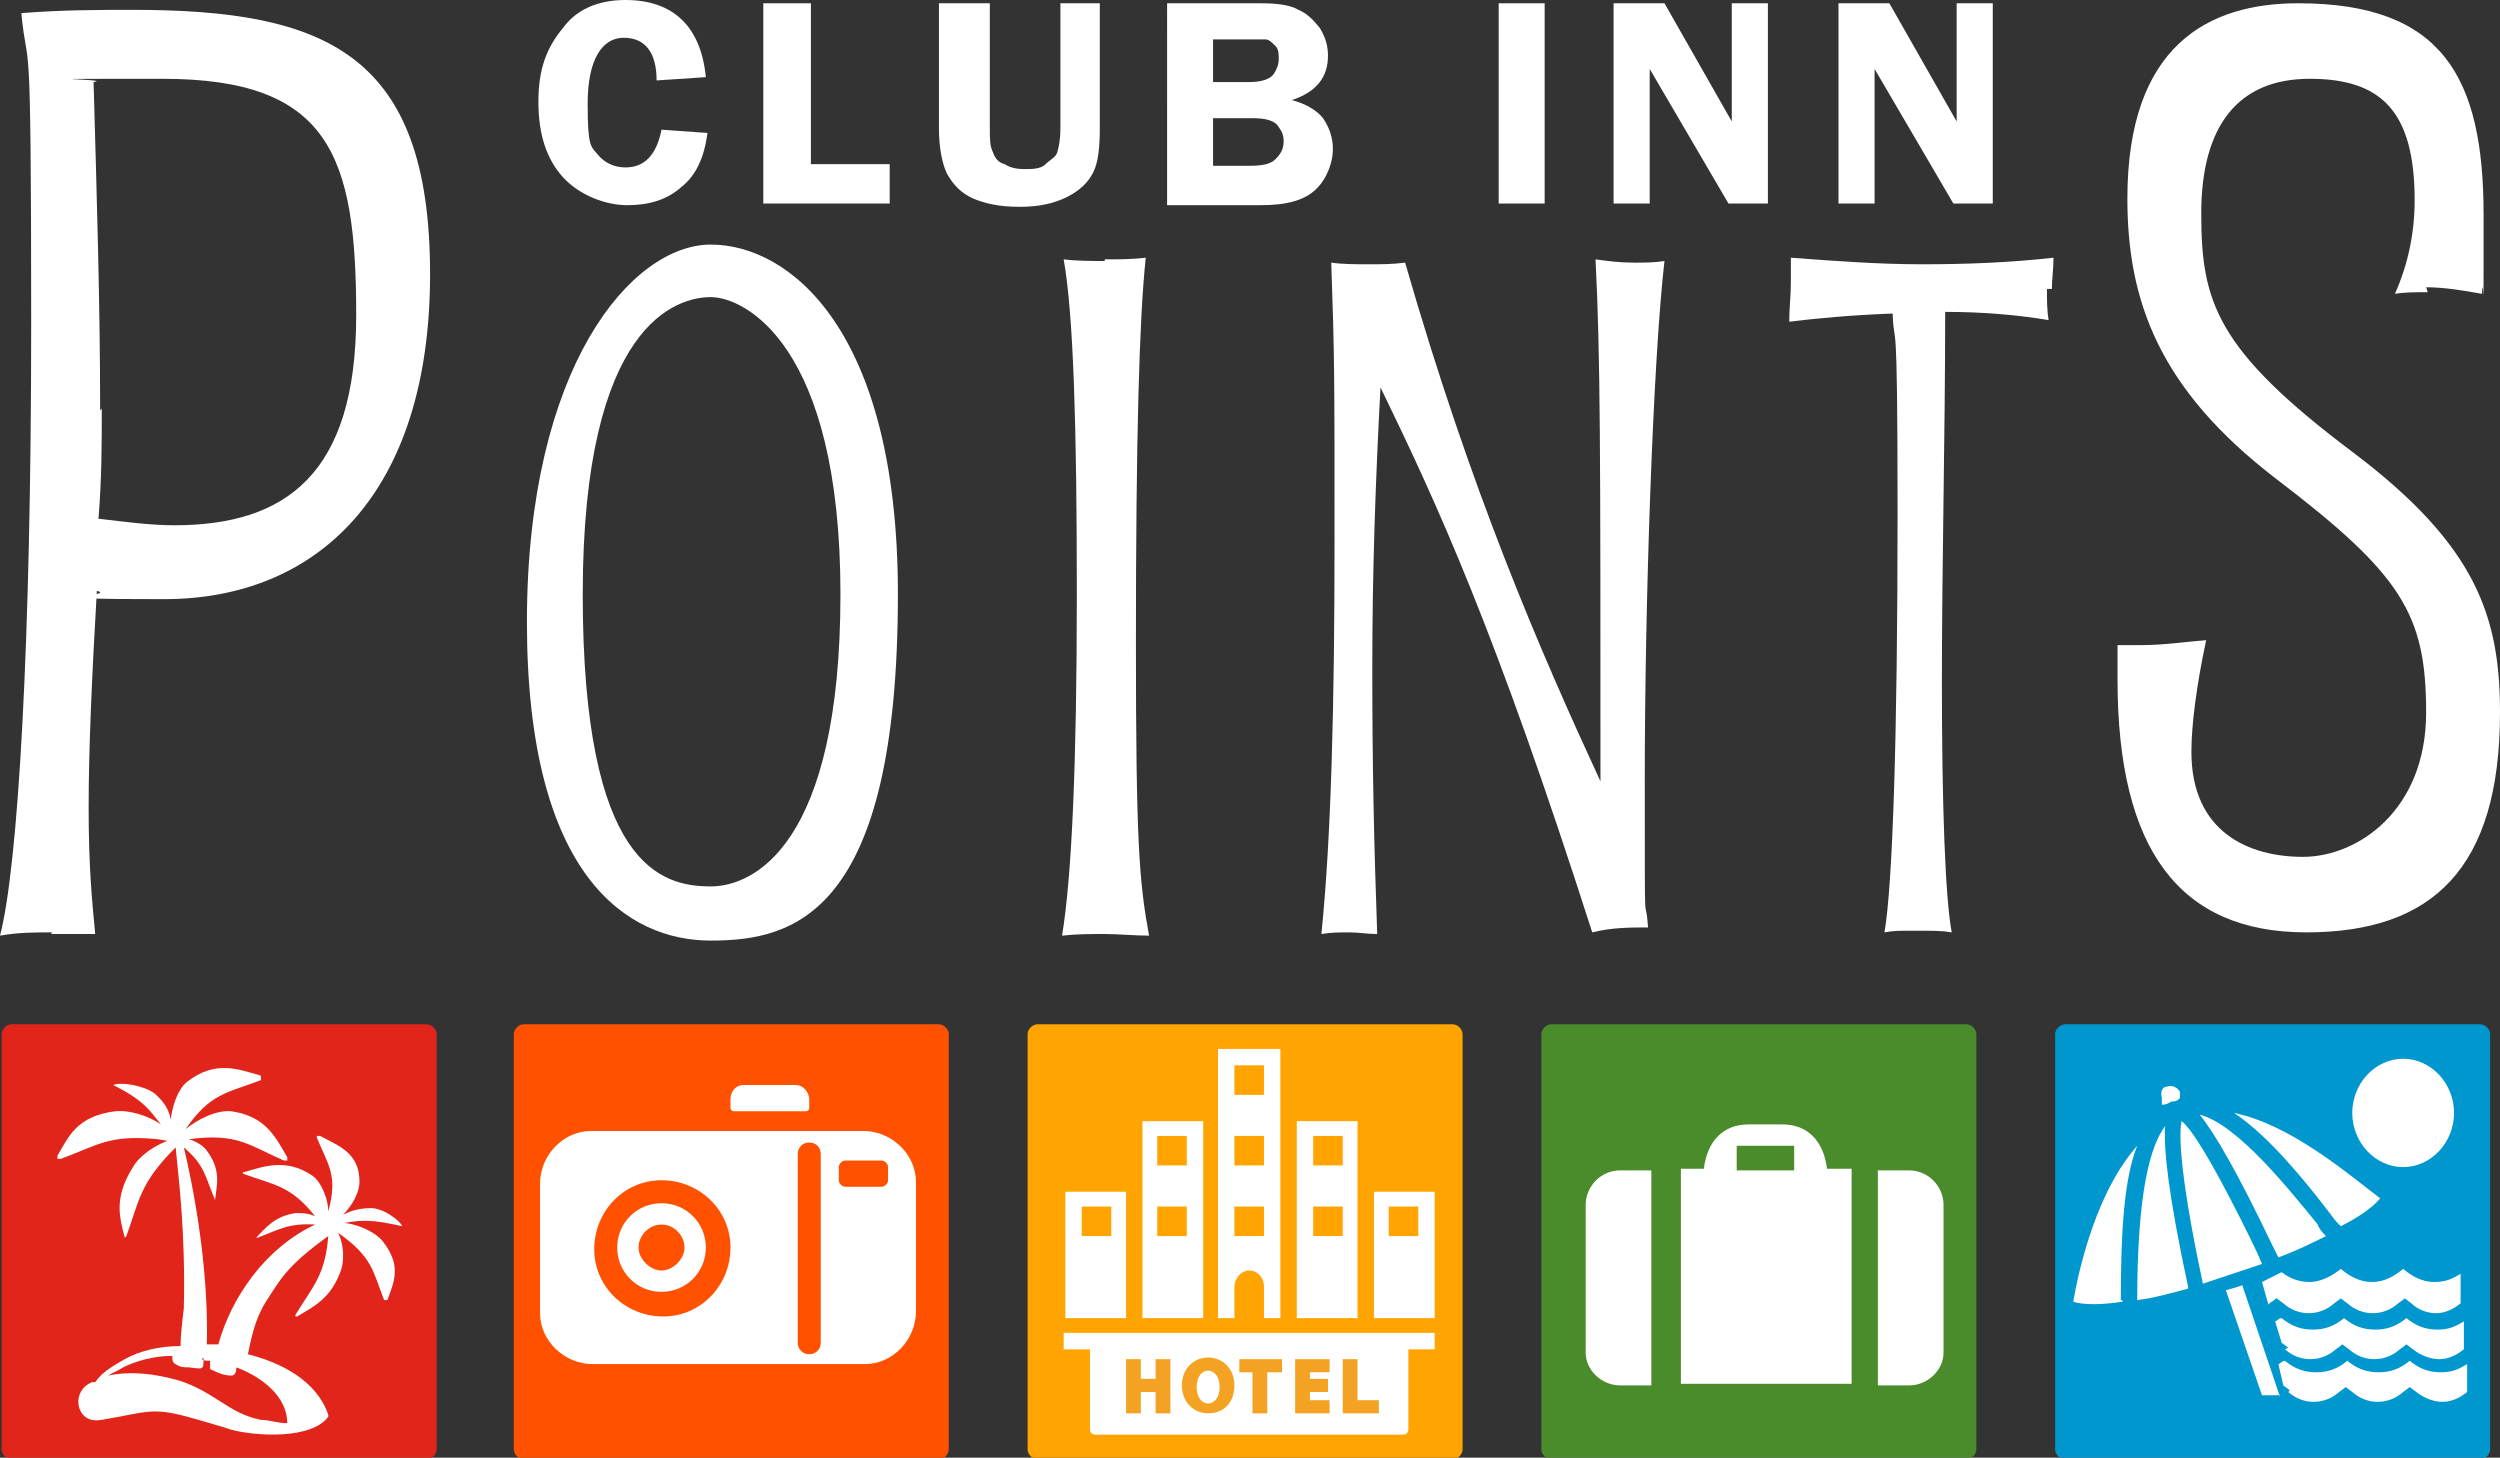 <?xml version="1.0" encoding="UTF-8"?>
<svg id="uuid-a4d9988f-f553-4a2e-9d6f-5d181fc7664f" xmlns="http://www.w3.org/2000/svg" version="1.1" viewBox="0 0 152.3 88.8">
  <rect x="0" y="0" width="152.3" height="88.8" fill="#333333" stroke="none"/>
  <!-- Generator: Adobe Illustrator 29.5.1, SVG Export Plug-In . SVG Version: 2.1.0 Build 141)  -->
  <defs>
    <style>
      .st0, .st1 {
        fill: #fff;
      }

      .st0, .st2, .st3 {
        fill-rule: evenodd;
      }

      .st4 {
        fill: #0097ce;
      }

      .st5, .st2 {
        fill: #4a8b2c;
      }

      .st6 {
        fill: #ffa400;
      }

      .st7, .st3 {
        fill: #ff5100;
      }

      .st8 {
        fill: #f4a223;
      }

      .st9 {
        fill: #e1251b;
      }
    </style>
  </defs>
  <path class="st1" d="M54.7,36.2c0,19.6-6.4,21.1-11.4,21.1s-11.2-3.8-11.2-19.4,6.4-23,11.2-23,11.4,5.2,11.4,21.3h0ZM43.3,54c2.6,0,7.9-2.5,7.9-17.8s-5.9-18.1-7.9-18.1-7.8,1.5-7.8,18.1,4.8,17.8,7.8,17.8Z"/>
  <path class="st1" d="M67.3,15.8c.9,0,1.7,0,2.5-.1-.4,3.7-.6,11.1-.6,23.4s.2,14.6.8,17.9c-.9,0-1.8-.1-2.7-.1s-1.7,0-2.6.1c.6-3.6.9-10.6.9-20.8s-.2-17-.8-20.4c.8.1,1.7.1,2.5.1h0Z"/>
  <path class="st1" d="M99.6,16c.6,0,1.2,0,1.8-.1-.7,6.1-1.2,20.8-1.2,31.6s0,6.4.2,9c-1.1,0-2.2,0-3.4.3-5.9-18.4-9.4-26-12.9-33.2-.3,5.6-.5,11.2-.5,17.1s.1,10.6.3,16.2c-.6,0-1.1-.1-1.7-.1s-1.1,0-1.7.1c.6-5.9.8-14,.8-24s0-11.2-.2-16.9c.7.1,1.5.1,2.3.1s1.4,0,2.2-.1c4,13.9,8.2,23.6,11.9,31.6,0-20,0-25.9-.3-31.8.7.1,1.5.2,2.3.2h0Z"/>
  <path class="st1" d="M124.7,17.6c0,.7,0,1.3.1,1.9-1.8-.3-3.9-.5-6.3-.5,0,7.6-.2,15.2-.2,22.6s.2,13.1.6,15.2c-.6-.1-1-.1-2.2-.1s-1.3,0-1.9.1c.5-2.8.8-12,.8-25.5s-.2-9.7-.3-12.2c-2.6.1-4.7.3-6.3.5,0-.8.1-1.6.1-2.4s0-1,0-1.5c2.7.2,5.3.4,8,.4s5.3-.1,8-.4c0,.7-.1,1.3-.1,1.9h0Z"/>
  <path class="st1" d="M147.9,17.8c-.7,0-1.4,0-2,.1.8-1.8,1.2-3.7,1.2-5.7,0-5.5-2.1-7.4-6.4-7.4s-6.6,2.8-6.6,8.2.9,8.3,9.3,14.6c7.4,5.6,8.9,9.9,8.9,15.8,0,9.5-4.1,13.4-11.8,13.4s-11.5-5-11.5-15.4,0-1.3,0-2.1c.5,0,1,0,1.5,0,1.3,0,2.6-.2,3.9-.3-.6,2.8-.9,5.2-.9,6.8,0,4.9,3.5,6.4,6.8,6.4s7.5-2.8,7.5-8.8-1.5-8.4-9.1-14.2c-7.2-5.5-9.1-10.9-9.1-17.1,0-9.4,5-11.9,10.4-11.9,8.8,0,11.3,4.5,11.3,12.9s0,3-.1,4.8c-1.1-.2-2.3-.4-3.4-.4h0Z"/>
  <path class="st9" d="M.7,62.4h25.3c.3,0,.6.3.6.6v25.3c0,.3-.3.6-.6.6H.7c-.3,0-.6-.3-.6-.6v-25.3c0-.3.3-.6.6-.6h0Z"/>
  <path class="st0" d="M9.6,69.4c-3-.3-3.7.4-5.9,1.2,0,0-.1,0-.2,0,0,0,0,0,0-.2.7-1.2,1.2-2.4,3.5-2.7.9-.1,2.1.3,2.8.8-.7-.9-1.1-1.5-2.9-2.4,0,0,0,0,0,0,0,0,0,0,0,0h0c.4-.2,1.8,0,2.5.5.7.6.9,1.1,1,1.6.1-.8.4-1.8,1-2.3,1.7-1.3,3-.8,4.4-.4,0,0,.1,0,.1.1,0,0,0,.1,0,.2-2.1.8-3.1.8-4.6,3,.7-.6,1.9-1.2,2.8-1.1,2.1.3,2.7,1.6,3.4,2.8,0,0,0,.1,0,.2,0,0-.1,0-.2,0-2.1-.9-2.8-1.7-5.8-1.3.4.1.9.4,1.1.7.9,1.2.6,2.1.5,3,0,0,0,0,0,0s0,0,0,0c-.6-1.4-.6-2.1-1.9-3.2.9,3.8,1.5,8.2,1.4,12,.2,0,.4,0,.7,0,.8-2.9,2.9-5.9,5.9-7.3-1.6-.1-2.2.3-3.5.8,0,0,0,0-.1,0s0,0,0,0c.6-.6,1.1-1.3,2.4-1.5.4,0,.8,0,1.2.2-1.5-1.9-2.5-1.9-4.4-2.6,0,0,0,0,0-.1,0,0,0,0,.1,0,1.3-.4,2.6-.8,4.1.2.6.4,1,1.5,1,2.2.6-2.2,0-2.8-.7-4.5,0,0,0,0,0-.1,0,0,.1,0,.2,0,1.1.6,2.4,1,2.4,2.8,0,.6-.4,1.4-1,2,.4-.2.9-.4,1.7-.4.8,0,1.8.8,1.9,1.1h0s0,0,0,0c0,0,0,0,0,0-1.8-.4-2.4-.4-3.5-.2.9.1,1.9.6,2.3,1.1,1.2,1.5.7,2.5.3,3.6,0,0,0,0-.1,0s-.1,0-.1,0c-.7-1.8-.7-2.6-2.8-4.1.3.6.4,1.5.2,2.2-.6,1.8-1.7,2.3-2.7,2.9,0,0,0,0-.1,0,0,0,0,0,0-.1,1.1-1.8,1.8-2.4,2-4.8-2.5,1.8-2.9,2.6-3.8,4-.7,1.1-.9,2.3-1.1,3.2,2,.5,4.2,1.6,4.9,3.7h0s0,0,0,.1c-1,1.4-4.4,1.2-5.9.8-.6-.2-2-.6-2-.6-2.4-.7-2.8-.6-4.8-.2-.7.1-1.3.3-1.7.2-1-.2-1.2-1.8,0-2.3,0,0,.2,0,.2,0,.4-.6,1.1-1,1.8-1.4.9-.5,2.1-.8,3.4-.8,0-.9.2-2.2.2-2.3.1-4.7-.3-7.7-.5-9.8-2.2,2.2-2.2,3.2-3,5.4,0,0,0,0-.1.1,0,0,0,0,0,0-.3-1.2-.7-2.4.5-4.3.4-.7,1.3-1.3,2.1-1.6h0ZM12.4,82.7c0,.8,0,.7-.9.6-.3,0-.5,0-.8-.2-.1,0-.2-.2-.2-.3v-.2c-1.1,0-2.2.3-3,.7-.3.2-.6.3-.9.5,1.4-.3,2.9-.1,4.3.3,2.2.7,3,2,5,2.4.5,0,1,.2,1.6.2,0-1.6-1.5-2.8-3.1-3.4,0,.3-.1.5-.3.5-.5,0-.9-.2-1.3-.4,0,0,0-.4,0-.5h0c-.2,0-.4,0-.5-.1h0Z"/>
  <path class="st6" d="M63.2,62.4h25.3c.3,0,.6.3.6.6v25.3c0,.3-.3.6-.6.6h-25.3c-.3,0-.6-.3-.6-.6v-25.3c0-.3.3-.6.6-.6Z"/>
  <path class="st8" d="M73.6,85.4c-.4,0-.7-.4-.7-.9s.3-1,.7-1,.7.5.7.9-.2.9-.7,1Z"/>
  <path class="st1" d="M64.8,81.2v1h1.6v4.9c0,.2.2.3.3.3h18.8c.2,0,.3-.2.3-.3v-4.9h1.6v-1h-22.6,0Z"/>
  <polygon class="st8" points="71.3 86.1 70.4 86.1 70.4 84.8 69.5 84.8 69.5 86.1 68.6 86.1 68.6 82.8 69.5 82.8 69.5 84 70.4 84 70.4 82.8 71.3 82.8 71.3 86.1"/>
  <path class="st8" d="M73.6,86.1c-.9,0-1.6-.7-1.6-1.7s.7-1.7,1.6-1.7,1.6.7,1.6,1.7-.6,1.7-1.6,1.7h0Z"/>
  <polygon class="st8" points="78.1 83.6 77.2 83.6 77.2 86.1 76.3 86.1 76.3 83.6 75.5 83.6 75.5 82.8 78.1 82.8 78.1 83.6"/>
  <polygon class="st8" points="81 86.1 78.9 86.1 78.9 82.8 81 82.8 81 83.6 79.8 83.6 79.8 84 80.9 84 80.9 84.8 79.8 84.8 79.8 85.3 81 85.3 81 86.1"/>
  <polygon class="st8" points="84 86.1 81.8 86.1 81.8 82.8 82.7 82.8 82.7 85.3 84 85.3 84 86.1"/>
  <path class="st1" d="M74.2,63.9v16.4h1v-1.9c0-.5.4-1,.9-1s.9.4.9,1v1.9h1v-16.4h-3.8,0ZM77,75.3h-1.8v-1.8h1.8v1.8ZM77,71h-1.8v-1.8h1.8v1.8ZM77,66.7h-1.8v-1.8h1.8v1.8ZM64.9,72.6v7.7h3.7v-7.7h-3.7ZM67.7,75.3h-1.8v-1.8h1.8v1.8ZM69.6,68.3v12h3.7v-12h-3.7ZM72.3,75.3h-1.8v-1.8h1.8v1.8ZM72.3,71h-1.8v-1.8h1.8v1.8ZM79,68.3v12h3.7v-12h-3.7ZM81.8,75.3h-1.8v-1.8h1.8v1.8ZM81.8,71h-1.8v-1.8h1.8v1.8ZM83.7,72.6v7.7h3.7v-7.7h-3.7ZM86.4,75.3h-1.8v-1.8h1.8v1.8Z"/>
  <path class="st1" d="M74.3,84.5c0,.6-.3,1-.7,1s-.7-.4-.7-1,.3-1,.7-1,.7.4.7,1Z"/>
  <path class="st4" d="M125.8,62.4h25.3c.3,0,.6.3.6.6v25.3c0,.3-.3.6-.6.6h-25.3c-.3,0-.6-.3-.6-.6v-25.3c0-.3.3-.6.6-.6Z"/>
  <path class="st1" d="M149.5,67.8c0,1.8-1.4,3.3-3.1,3.3s-3.1-1.5-3.1-3.3,1.4-3.3,3.1-3.3,3.1,1.5,3.1,3.3Z"/>
  <path class="st1" d="M137.5,76.3c-1-2.1-3.6-7.3-4.6-8-.1.5-.3,2.4,1.3,9.9,1.2-.4,2.4-.8,3.6-1.2l-.3-.7h0Z"/>
  <path class="st1" d="M136.1,67.8c2.1,1.4,4.3,4.1,5.9,6.2.2.3.4.5.6.7h0c1.2-.6,2-1.2,2.4-1.7-2.1-1.6-5.5-4.5-8.9-5.2h0Z"/>
  <path class="st1" d="M129.2,79.2c0-4.2.2-7.4,1-9.4-2.4,2.7-3.5,7.2-3.9,9.5.6.2,1.7.2,3,0h0q0-.1,0-.1Z"/>
  <path class="st1" d="M132.8,66.9v-.4c-.2-.3-.5-.4-.8-.3-.3,0-.4.4-.3.7v.4c.3,0,.4-.1.6-.2.2,0,.3,0,.5-.2Z"/>
  <path class="st1" d="M138.9,85.1l-2.3-6.8c-.3.1-.6.2-1,.3l2.2,6.4h1.1Z"/>
  <path class="st1" d="M133.3,78.5c-1.1.3-2.2.6-3.1.7,0-6.6.8-9.4,1.7-10.6-.1,1.4.2,4.2,1.4,9.8h0Z"/>
  <path class="st1" d="M141.2,74.6c-1.8-2.2-4.9-6.1-7.2-6.7.9,1.1,2.3,3.5,4.4,7.9l.4.8c1.1-.4,2.1-.9,2.9-1.3-.2-.2-.4-.4-.5-.7h0Z"/>
  <path class="st1" d="M139.4,82.1l-.4-.3h0l-.4-1.3c.1,0,.2-.2.4-.2.6.5,1.2.7,1.9.7s1.3-.2,1.9-.7c.6.5,1.2.7,1.9.7s1.3-.2,1.9-.7c.6.5,1.2.7,1.9.7s1.1-.2,1.6-.5v1.7h0c-.5.4-1,.6-1.5.6s-1.1-.2-1.6-.6l-.4-.3-.4.3c-.9.8-2.2.8-3.1,0l-.4-.3-.4.3c-.9.8-2.2.8-3.1,0h0Z"/>
  <path class="st1" d="M138.8,79l-.4.3c0,0-.2.1-.2.2l-.4-1.4c.4-.2.8-.4,1.2-.6.5.4,1.1.6,1.7.6s1.3-.3,1.9-.8c.6.5,1.2.8,1.9.8s1.3-.3,1.9-.8c.6.5,1.2.8,1.9.8s1.1-.2,1.6-.5v1.8h0c-.5.4-1,.6-1.5.6s-1.1-.2-1.5-.6l-.4-.3-.4.3c-.9.8-2.2.8-3.1,0l-.4-.3-.4.3c-.9.8-2.2.8-3.1,0l-.4-.3h0Z"/>
  <path class="st1" d="M139.5,84.7l-.4-.3h0l-.3-1.3c.1,0,.2-.2.4-.2.6.5,1.2.7,1.9.7s1.3-.2,1.9-.7c.6.5,1.2.7,1.9.7s1.3-.2,1.9-.7c.6.5,1.2.7,1.9.7s1.1-.2,1.6-.5v1.7h0c-.5.4-1,.6-1.5.6s-1.1-.2-1.6-.6l-.4-.3-.4.3c-.9.8-2.2.8-3.1,0l-.4-.3-.4.3c-.9.8-2.2.8-3.1,0h0Z"/>
  <path class="st1" d="M118.2,82.1v-9.4c0-1.2-.9-2.1-2.1-2.1h-2v13.6h2c1.2,0,2.1-.9,2.1-2.1h0Z"/>
  <path class="st2" d="M94.5,62.4c-.3,0-.6.3-.6.6v25.3c0,.3.3.6.6.6h25.3c.3,0,.6-.3.6-.6v-25.3c0-.3-.3-.6-.6-.6h-25.3Z"/>
  <path class="st1" d="M96.6,82.4v-9c0-1.1.9-2.1,2.1-2.1h1.9v13.1h-1.9c-1.1,0-2.1-.9-2.1-2ZM118.4,82.4v-9c0-1.1-.9-2.1-2.1-2.1h-1.9v13.1h1.9c1.1,0,2.1-.9,2.1-2Z"/>
  <path class="st1" d="M111.3,71.2c-.2-1.7-1.2-2.7-2.7-2.7h-2.1c-1.5,0-2.5,1-2.7,2.7h-1.4v13.1h10.4v-13.1h-1.4,0Z"/>
  <rect class="st5" x="105.8" y="69.8" width="3.5" height="1.5"/>
  <path class="st7" d="M31.9,62.4h25.3c.3,0,.6.3.6.6v25.3c0,.3-.3.6-.6.6h-25.3c-.3,0-.6-.3-.6-.6v-25.3c0-.3.3-.6.6-.6h0Z"/>
  <path class="st0" d="M52.6,68.9c1.7,0,3.2,1.4,3.2,3.1v7.9c0,1.7-1.4,3.2-3.1,3.2h-16.6c-1.7,0-3.2-1.4-3.2-3.1v-7.9c0-1.7,1.4-3.2,3.1-3.2h16.6s0,0,0,0Z"/>
  <path class="st3" d="M40.3,71.9c-2.3,0-4.1,1.9-4.1,4.2s1.9,4.1,4.2,4.1,4.1-1.9,4.1-4.2-1.9-4.1-4.2-4.1h0ZM40.3,73.3c1.5,0,2.7,1.2,2.7,2.7,0,1.5-1.2,2.7-2.7,2.7s-2.7-1.2-2.7-2.7c0-1.5,1.2-2.7,2.7-2.7Z"/>
  <path class="st3" d="M40.3,74.6c-.8,0-1.4.7-1.4,1.4s.7,1.4,1.4,1.4,1.4-.7,1.4-1.4-.6-1.4-1.4-1.4h0Z"/>
  <path class="st3" d="M49.3,69.6h0c-.4,0-.7.3-.7.7v11.5c0,.4.3.7.7.7h0c.4,0,.7-.3.7-.7v-11.5c0-.4-.3-.7-.7-.7h0Z"/>
  <path class="st7" d="M51.5,70.7h2.2c.2,0,.4.2.4.4v.8c0,.2-.2.4-.4.4h-2.2c-.2,0-.4-.2-.4-.4v-.8c0-.2.2-.4.4-.4h0Z"/>
  <path class="st0" d="M48.5,66.1h-3.2c-.5,0-.8.4-.8.9v.5c0,.1.1.2.2.2h4.4c.1,0,.2-.1.2-.2v-.5c0-.5-.4-.9-.8-.9h0Z"/>
  <path class="st1" d="M43,4.7l-3,.2c0-1.7-.7-2.6-2-2.6s-2.2,1.3-2.2,4,.2,2.6.6,3.1c.4.5,1,.8,1.7.8,1.2,0,1.9-.8,2.2-2.3l2.8.2c-.2,1.5-.7,2.6-1.6,3.3-.9.8-2,1.1-3.3,1.1s-2.9-.6-3.9-1.7c-1-1.1-1.5-2.6-1.5-4.6s.5-3.3,1.5-4.5C35.1.6,36.4,0,38.1,0,41,0,42.7,1.6,43,4.7Z"/>
  <path class="st1" d="M49.4,10h4.8v2.4h-7.7V.2h2.9v9.8Z"/>
  <path class="st1" d="M67,.2v7.6c0,1.2-.1,2.1-.4,2.7s-.8,1.1-1.6,1.5-1.7.6-2.9.6-2.1-.2-2.8-.5c-.7-.3-1.2-.8-1.6-1.5-.3-.6-.5-1.6-.5-2.8V.2h3.1v7.6c0,.7,0,1.1.2,1.5.1.3.3.6.7.7.3.2.7.3,1.2.3s1,0,1.3-.3.6-.4.7-.7.2-.8.2-1.5V.2h2.4Z"/>
  <path class="st1" d="M71.1.2h5.7c1,0,1.8.1,2.3.4.5.2.9.6,1.3,1.1.3.5.5,1,.5,1.7,0,1.3-.7,2.2-2.2,2.7.8.2,1.5.6,1.9,1.1.4.6.6,1.2.6,1.9s-.3,1.7-1,2.4-1.8,1-3.4,1h-5.7V.2h0ZM73.9,2.3v2.7h2.2c.8,0,1.3-.2,1.5-.5s.3-.6.3-.9,0-.6-.2-.8c-.2-.2-.4-.4-.6-.4-.2,0-.6,0-1.2,0h-2ZM73.9,7.2v2.9h2.2c.8,0,1.3-.1,1.6-.4.3-.3.5-.6.5-1.1s-.2-.7-.4-1c-.3-.3-.8-.4-1.5-.4h-2.3,0Z"/>
  <path class="st1" d="M94.1.2v12.2h-2.8V.2h2.8Z"/>
  <path class="st1" d="M107.7.2v12.2h-2.4l-4.8-8.2c0,.2,0,.3,0,.4,0,.2,0,.4,0,.5v7.3h-2.2V.2h3.1l4.1,7.2c0-.4,0-.6,0-.8V.2h2.2Z"/>
  <path class="st1" d="M121.4.2v12.2h-2.4l-4.8-8.2c0,.2,0,.3,0,.4,0,.2,0,.4,0,.5v7.3h-2.2V.2h3.1l4.1,7.2c0-.4,0-.6,0-.8V.2h2.2,0Z"/>
  <path class="st1" d="M3.2,56.8c-1.1,0-2.1,0-3.2.2,1.1-4.2,1.9-17.7,1.9-37.3S1.7,4.9,1.3.8c2.5-.2,4.8-.2,6.8-.2,11.8,0,18.1,2.7,18.1,16.1s-6.9,19.8-16.2,19.8-2.7-.2-4.1-.5c-.3,5.2-.5,9.6-.5,13.2s.2,5.6.4,7.7c-.9,0-1.8,0-2.7,0h0ZM6.2,24.9c0,2.1,0,4.2-.2,6.7,1.7.2,3.2.4,4.6.4,6.8,0,11.1-3.1,11.1-12.8s-1.6-14.4-11.8-14.4-2.8,0-4.2.2c.2,7.1.4,13.6.4,20h0Z"/>
</svg>
